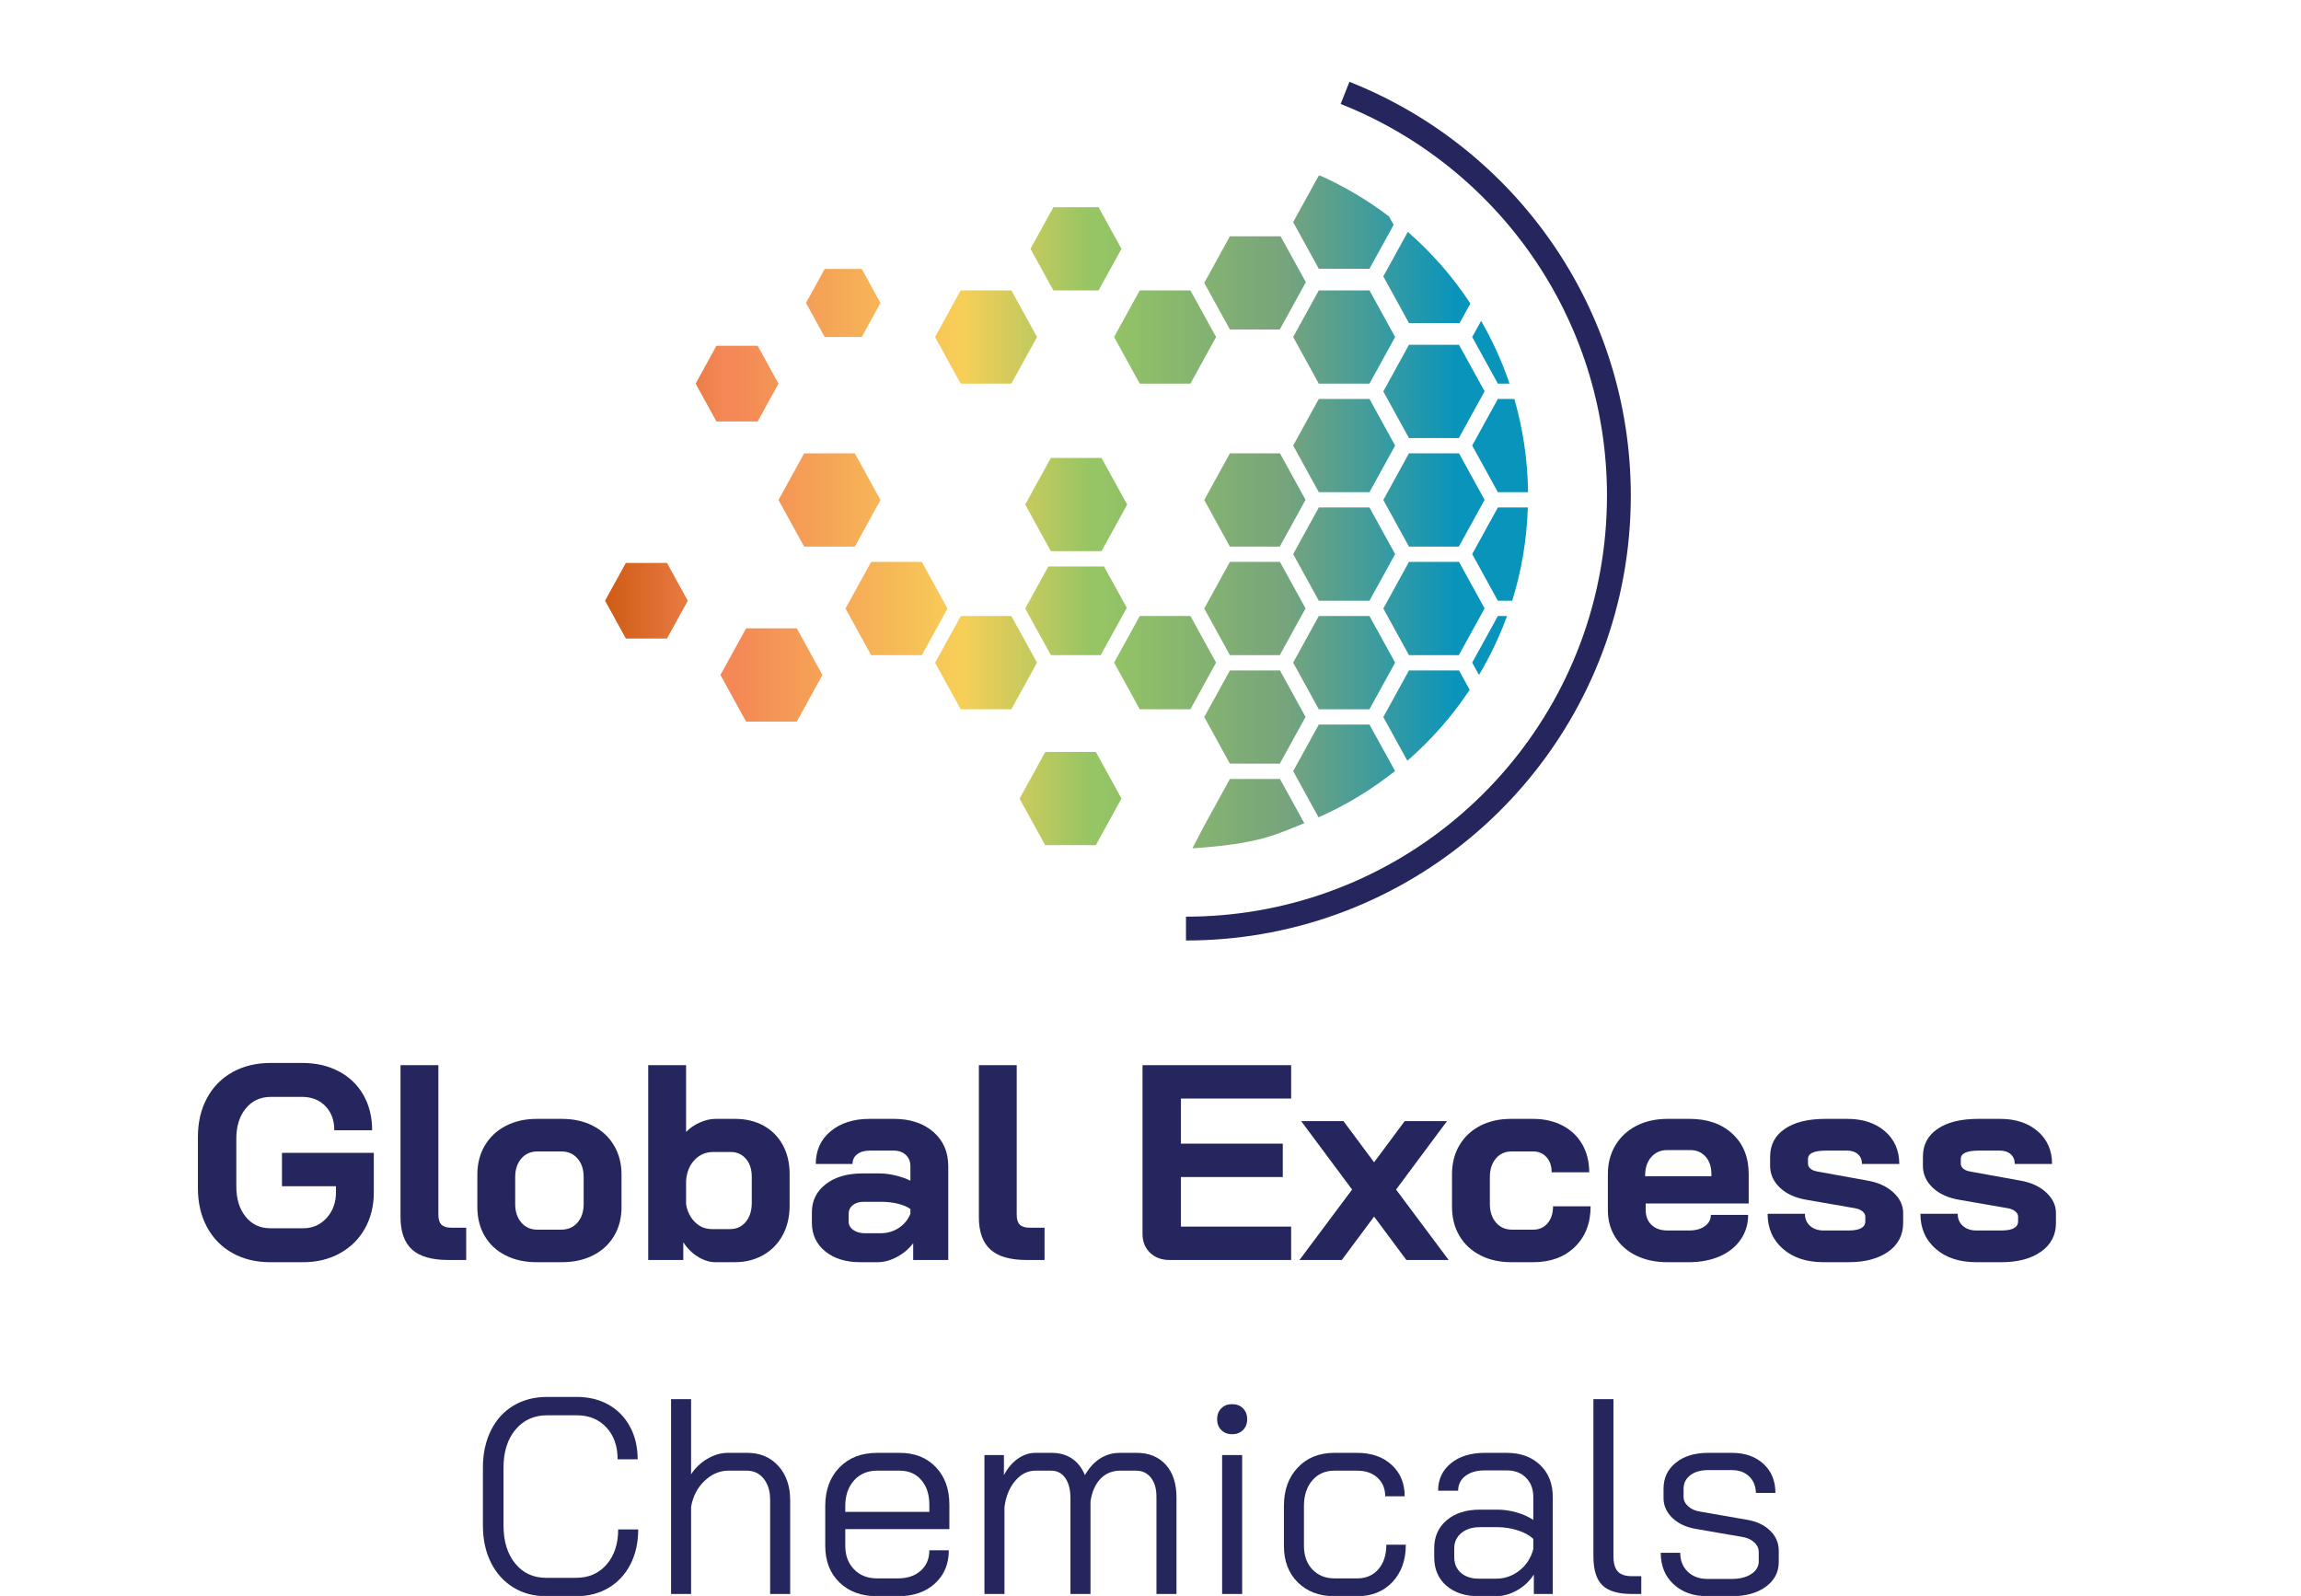 <?xml version="1.0" encoding="UTF-8" standalone="no"?>
<!-- Created with Inkscape (http://www.inkscape.org/) -->

<svg
   version="1.1"
   id="svg2"
   width="257.46"
   height="178.565"
   viewBox="0 0 257.46 178.565"
   sodipodi:docname="global excess chemicals.pdf"
   inkscape:export-filename="..\Desktop\portalChemiczny\LOGO_GEC.svg"
   inkscape:export-xdpi="96"
   inkscape:export-ydpi="96"
   xmlns:inkscape="http://www.inkscape.org/namespaces/inkscape"
   xmlns:sodipodi="http://sodipodi.sourceforge.net/DTD/sodipodi-0.dtd"
   xmlns="http://www.w3.org/2000/svg"
   xmlns:svg="http://www.w3.org/2000/svg">
  <defs
     id="defs6">
    <clipPath
       clipPathUnits="userSpaceOnUse"
       id="clipPath406">
      <path
         d="m 185.224,208.513 -2.152,-3.911 2.152,-3.914 h 4.254 l 2.027,3.684 -0.394,0.714 c -1.78,1.352 -3.718,2.503 -5.781,3.427 v 0 z m -22.279,-2.661 -1.922,-3.49 1.922,-3.491 h 3.794 l 1.922,3.491 -1.922,3.49 z m 27.694,-5.806 2.152,-3.914 h 4.255 l 0.901,1.641 c -1.472,2.236 -3.24,4.257 -5.249,6.015 v 0 z m -12.877,3.368 -2.154,-3.913 2.154,-3.911 h 4.189 l 2.184,3.97 -2.118,3.854 z m -34.011,-2.739 -1.573,-2.858 1.573,-2.858 h 3.108 l 1.573,2.858 -1.573,2.858 z m 41.473,-1.804 -2.152,-3.912 2.152,-3.913 h 4.254 l 2.152,3.913 -2.152,3.912 z m -15.03,0 -2.152,-3.912 2.152,-3.913 h 4.254 l 2.153,3.913 -2.153,3.912 z m -15.03,0 -2.153,-3.912 2.153,-3.913 h 4.254 l 2.154,3.913 -2.154,3.912 z m 42.937,-3.912 2.153,-3.913 h 0.982 c -0.626,1.845 -1.43,3.607 -2.389,5.268 v 0 z m -5.31,-0.655 -2.152,-3.913 2.152,-3.913 h 4.189 l 2.16,3.925 -2.146,3.901 z m -58.127,-0.079 -1.748,-3.179 1.748,-3.179 h 3.457 l 1.751,3.179 -1.751,3.179 z m 65.59,-4.465 -2.153,-3.912 2.153,-3.912 h 2.533 c -0.03,2.711 -0.429,5.334 -1.147,7.824 v 0 z m -15.03,0 -2.152,-3.912 2.152,-3.912 h 4.254 l 2.152,3.912 -2.152,3.912 z m 7.567,-4.567 -2.152,-3.912 2.152,-3.914 h 4.189 l 2.16,3.926 -2.146,3.9 z m -15.029,0 -2.154,-3.912 2.154,-3.914 h 4.189 l 2.159,3.926 -2.146,3.9 z m -35.738,0 -2.152,-3.912 2.152,-3.914 h 4.255 l 2.153,3.914 -2.153,3.912 z m 20.709,-0.384 -2.154,-3.913 2.154,-3.913 h 4.252 l 2.154,3.913 -2.154,3.913 z m 37.521,-4.159 -2.153,-3.912 2.153,-3.913 h 1.205 c 0.776,2.483 1.225,5.109 1.312,7.825 v 0 z m -15.03,0 -2.152,-3.912 2.152,-3.913 h 4.254 l 2.152,3.913 -2.152,3.912 z m 7.567,-4.568 -2.152,-3.913 2.152,-3.912 h 4.189 l 2.16,3.925 -2.146,3.9 z m -15.029,0 -2.154,-3.913 2.154,-3.912 h 4.188 l 2.16,3.925 -2.146,3.9 z m -30.113,0 -2.153,-3.913 2.153,-3.912 h 4.254 l 2.154,3.912 -2.154,3.913 z m -20.59,-0.084 -1.746,-3.174 1.746,-3.172 h 3.454 l 1.743,3.172 -1.743,3.174 z m 35.462,-0.3 -1.942,-3.529 2.154,-3.912 h 4.187 l 2.187,3.972 -1.91,3.469 z m 37.733,-4.159 -2.153,-3.911 0.57,-1.036 c 0.928,1.563 1.721,3.216 2.352,4.947 v 0 z m -15.03,0 -2.152,-3.911 2.152,-3.914 h 4.254 l 2.152,3.914 -2.152,3.911 z m -15.03,0 -2.152,-3.911 2.152,-3.914 h 4.254 l 2.153,3.914 -2.153,3.911 z m -15.018,0 -2.159,-3.923 2.147,-3.902 h 4.254 l 2.154,3.914 -2.154,3.911 z m -18.024,-1.035 -2.154,-3.912 2.154,-3.913 h 4.254 l 2.153,3.913 -2.153,3.912 z m 55.639,-3.532 -2.152,-3.913 2.019,-3.669 c 1.997,1.741 3.76,3.743 5.231,5.957 v 0 l -0.894,1.625 z m -15.029,0 -2.154,-3.913 2.154,-3.912 h 4.188 l 2.16,3.925 -2.146,3.9 z m 7.462,-4.543 -2.152,-3.911 2.129,-3.875 c 2.313,1.022 4.467,2.333 6.423,3.887 v 0 l -2.146,3.899 z m -22.958,-2.296 -2.159,-3.923 2.148,-3.901 h 4.252 l 2.154,3.912 -2.154,3.912 z m 15.496,-2.271 -2.154,-3.913 -0.993,-1.907 c 5.703,0.373 7.026,1.18 9.393,2.105 v 0 l -2.044,3.715 z"
         id="path404" />
    </clipPath>
    <linearGradient
       x1="0"
       y1="0"
       x2="1"
       y2="0"
       gradientUnits="userSpaceOnUse"
       gradientTransform="matrix(77.474,0,0,-77.474,125.313,180.277)"
       spreadMethod="pad"
       id="linearGradient430">
      <stop
         style="stop-opacity:1;stop-color:#ce5b14"
         offset="0"
         id="stop412" />
      <stop
         style="stop-opacity:1;stop-color:#f48856"
         offset="0.131"
         id="stop414" />
      <stop
         style="stop-opacity:1;stop-color:#f48856"
         offset="0.143"
         id="stop416" />
      <stop
         style="stop-opacity:1;stop-color:#f7cf57"
         offset="0.388"
         id="stop418" />
      <stop
         style="stop-opacity:1;stop-color:#95c564"
         offset="0.528"
         id="stop420" />
      <stop
         style="stop-opacity:1;stop-color:#95c564"
         offset="0.537"
         id="stop422" />
      <stop
         style="stop-opacity:1;stop-color:#77a47c"
         offset="0.736"
         id="stop424" />
      <stop
         style="stop-opacity:1;stop-color:#0994bc"
         offset="0.921"
         id="stop426" />
      <stop
         style="stop-opacity:1;stop-color:#0994bc"
         offset="1"
         id="stop428" />
    </linearGradient>
    <clipPath
       clipPathUnits="userSpaceOnUse"
       id="clipPath440">
      <path
         d="M 0,572.582 H 595.28 V 0 H 0 Z"
         id="path438" />
    </clipPath>
    <clipPath
       clipPathUnits="userSpaceOnUse"
       id="clipPath4132">
      <rect
         style="opacity:0.489;fill:#85b2f0;fill-opacity:1;stroke:#414141;stroke-width:0.705"
         id="rect4134"
         width="193.095"
         height="156.441"
         x="74.507"
         y="-230.473"
         transform="scale(1,-1)" />
    </clipPath>
  </defs>
  <sodipodi:namedview
     id="namedview4"
     pagecolor="#ffffff"
     bordercolor="#000000"
     borderopacity="0.25"
     inkscape:showpageshadow="2"
     inkscape:pageopacity="0.0"
     inkscape:pagecheckerboard="0"
     inkscape:deskcolor="#d1d1d1"
     showgrid="false" />
  <g
     id="g10"
     inkscape:groupmode="layer"
     inkscape:label="Page 1"
     transform="matrix(1.333,0,0,-1.333,-99.343,307.298)"
     clip-path="url(#clipPath4132)">
    <g
       id="g400"
       transform="translate(0,7.284)">
      <g
         id="g402"
         clip-path="url(#clipPath406)">
        <g
           id="g408">
          <g
             id="g410">
            <path
               d="m 185.224,208.513 -2.152,-3.911 2.152,-3.914 h 4.254 l 2.027,3.684 -0.394,0.714 c -1.78,1.352 -3.718,2.503 -5.781,3.427 v 0 z m -22.279,-2.661 -1.922,-3.49 1.922,-3.491 h 3.794 l 1.922,3.491 -1.922,3.49 z m 27.694,-5.806 2.152,-3.914 h 4.255 l 0.901,1.641 c -1.472,2.236 -3.24,4.257 -5.249,6.015 v 0 z m -12.877,3.368 -2.154,-3.913 2.154,-3.911 h 4.189 l 2.184,3.97 -2.118,3.854 z m -34.011,-2.739 -1.573,-2.858 1.573,-2.858 h 3.108 l 1.573,2.858 -1.573,2.858 z m 41.473,-1.804 -2.152,-3.912 2.152,-3.913 h 4.254 l 2.152,3.913 -2.152,3.912 z m -15.03,0 -2.152,-3.912 2.152,-3.913 h 4.254 l 2.153,3.913 -2.153,3.912 z m -15.03,0 -2.153,-3.912 2.153,-3.913 h 4.254 l 2.154,3.913 -2.154,3.912 z m 42.937,-3.912 2.153,-3.913 h 0.982 c -0.626,1.845 -1.43,3.607 -2.389,5.268 v 0 z m -5.31,-0.655 -2.152,-3.913 2.152,-3.913 h 4.189 l 2.16,3.925 -2.146,3.901 z m -58.127,-0.079 -1.748,-3.179 1.748,-3.179 h 3.457 l 1.751,3.179 -1.751,3.179 z m 65.59,-4.465 -2.153,-3.912 2.153,-3.912 h 2.533 c -0.03,2.711 -0.429,5.334 -1.147,7.824 v 0 z m -15.03,0 -2.152,-3.912 2.152,-3.912 h 4.254 l 2.152,3.912 -2.152,3.912 z m 7.567,-4.567 -2.152,-3.912 2.152,-3.914 h 4.189 l 2.16,3.926 -2.146,3.9 z m -15.029,0 -2.154,-3.912 2.154,-3.914 h 4.189 l 2.159,3.926 -2.146,3.9 z m -35.738,0 -2.152,-3.912 2.152,-3.914 h 4.255 l 2.153,3.914 -2.153,3.912 z m 20.709,-0.384 -2.154,-3.913 2.154,-3.913 h 4.252 l 2.154,3.913 -2.154,3.913 z m 37.521,-4.159 -2.153,-3.912 2.153,-3.913 h 1.205 c 0.776,2.483 1.225,5.109 1.312,7.825 v 0 z m -15.03,0 -2.152,-3.912 2.152,-3.913 h 4.254 l 2.152,3.913 -2.152,3.912 z m 7.567,-4.568 -2.152,-3.913 2.152,-3.912 h 4.189 l 2.16,3.925 -2.146,3.9 z m -15.029,0 -2.154,-3.913 2.154,-3.912 h 4.188 l 2.16,3.925 -2.146,3.9 z m -30.113,0 -2.153,-3.913 2.153,-3.912 h 4.254 l 2.154,3.912 -2.154,3.913 z m -20.59,-0.084 -1.746,-3.174 1.746,-3.172 h 3.454 l 1.743,3.172 -1.743,3.174 z m 35.462,-0.3 -1.942,-3.529 2.154,-3.912 h 4.187 l 2.187,3.972 -1.91,3.469 z m 37.733,-4.159 -2.153,-3.911 0.57,-1.036 c 0.928,1.563 1.721,3.216 2.352,4.947 v 0 z m -15.03,0 -2.152,-3.911 2.152,-3.914 h 4.254 l 2.152,3.914 -2.152,3.911 z m -15.03,0 -2.152,-3.911 2.152,-3.914 h 4.254 l 2.153,3.914 -2.153,3.911 z m -15.018,0 -2.159,-3.923 2.147,-3.902 h 4.254 l 2.154,3.914 -2.154,3.911 z m -18.024,-1.035 -2.154,-3.912 2.154,-3.913 h 4.254 l 2.153,3.913 -2.153,3.912 z m 55.639,-3.532 -2.152,-3.913 2.019,-3.669 c 1.997,1.741 3.76,3.743 5.231,5.957 v 0 l -0.894,1.625 z m -15.029,0 -2.154,-3.913 2.154,-3.912 h 4.188 l 2.16,3.925 -2.146,3.9 z m 7.462,-4.543 -2.152,-3.911 2.129,-3.875 c 2.313,1.022 4.467,2.333 6.423,3.887 v 0 l -2.146,3.899 z m -22.958,-2.296 -2.159,-3.923 2.148,-3.901 h 4.252 l 2.154,3.912 -2.154,3.912 z m 15.496,-2.271 -2.154,-3.913 -0.993,-1.907 c 5.703,0.373 7.026,1.18 9.393,2.105 v 0 l -2.044,3.715 z"
               style="fill:url(#linearGradient430);stroke:none"
               id="path432" />
          </g>
        </g>
      </g>
    </g>
    <g
       id="g434"
       transform="translate(0,7.284)">
      <g
         id="g436"
         clip-path="url(#clipPath440)">
        <g
           id="g442"
           transform="translate(94.035,118.071)">
          <path
             d="m 0,0 c -0.919,0.515 -1.631,1.241 -2.138,2.185 -0.506,0.941 -0.759,2.028 -0.759,3.258 v 4.299 c 0,1.23 0.253,2.317 0.759,3.259 0.507,0.941 1.223,1.67 2.15,2.185 0.926,0.513 1.997,0.77 3.212,0.77 h 2.617 c 1.168,0 2.196,-0.233 3.083,-0.701 0.888,-0.467 1.577,-1.129 2.068,-1.985 0.49,-0.857 0.736,-1.846 0.736,-2.967 H 8.551 c 0,0.841 -0.25,1.518 -0.748,2.032 -0.499,0.514 -1.153,0.771 -1.962,0.771 H 3.224 C 2.352,13.106 1.651,12.782 1.122,12.137 0.592,11.49 0.327,10.646 0.327,9.603 V 5.583 C 0.327,4.54 0.588,3.694 1.11,3.049 1.631,2.402 2.321,2.079 3.177,2.079 h 2.757 c 0.795,0 1.452,0.288 1.974,0.865 C 8.43,3.52 8.691,4.236 8.691,5.093 V 5.606 H 4.159 V 8.41 h 7.709 V 5.093 C 11.868,3.956 11.619,2.944 11.121,2.056 10.622,1.168 9.921,0.476 9.018,-0.023 8.114,-0.522 7.086,-0.771 5.934,-0.771 H 3.177 C 1.978,-0.771 0.919,-0.514 0,0"
             style="fill:#24265d;fill-opacity:1;fill-rule:nonzero;stroke:none"
             id="path444" />
        </g>
        <g
           id="g446"
           transform="translate(109.115,118.363)">
          <path
             d="M 0,0 C -0.646,0.584 -0.97,1.491 -0.97,2.722 V 15.478 H 2.208 V 2.908 C 2.208,2.535 2.293,2.262 2.464,2.091 2.636,1.92 2.908,1.834 3.282,1.834 h 1.261 v -2.71 H 3.048 C 1.662,-0.876 0.646,-0.584 0,0"
             style="fill:#24265d;fill-opacity:1;fill-rule:nonzero;stroke:none"
             id="path448" />
        </g>
        <g
           id="g450"
           transform="translate(121.626,120.033)">
          <path
             d="M 0,0 C 0.576,0 1.035,0.199 1.378,0.596 1.721,0.994 1.892,1.512 1.892,2.15 V 4.416 C 1.892,5.055 1.721,5.572 1.378,5.97 1.035,6.367 0.584,6.565 0.023,6.565 H -1.986 C -2.547,6.565 -2.999,6.367 -3.341,5.97 -3.684,5.572 -3.855,5.055 -3.855,4.416 V 2.15 c 0,-0.638 0.171,-1.156 0.514,-1.554 C -2.999,0.199 -2.555,0 -2.009,0 Z m -4.661,-2.16 c -0.756,0.381 -1.339,0.922 -1.752,1.623 -0.413,0.701 -0.619,1.511 -0.619,2.43 v 2.733 c 0,0.919 0.21,1.732 0.631,2.441 0.42,0.708 1.008,1.258 1.763,1.648 0.756,0.389 1.624,0.584 2.605,0.584 H 0.07 C 1.051,9.299 1.919,9.104 2.675,8.715 3.43,8.325 4.018,7.775 4.438,7.067 4.859,6.358 5.069,5.545 5.069,4.626 V 1.893 C 5.069,0.974 4.859,0.164 4.438,-0.537 4.018,-1.238 3.43,-1.779 2.675,-2.16 1.919,-2.543 1.043,-2.732 0.046,-2.732 h -2.102 c -0.981,0 -1.85,0.189 -2.605,0.572"
             style="fill:#24265d;fill-opacity:1;fill-rule:nonzero;stroke:none"
             id="path452" />
        </g>
        <g
           id="g454"
           transform="translate(135.806,120.08)">
          <path
             d="m 0,0 c 0.545,0 0.984,0.203 1.32,0.607 0.334,0.406 0.502,0.936 0.502,1.589 v 2.197 c 0,0.623 -0.163,1.125 -0.49,1.506 C 1.004,6.281 0.576,6.472 0.046,6.472 H -1.402 C -2.025,6.472 -2.547,6.254 -2.967,5.817 -3.388,5.381 -3.629,4.805 -3.691,4.089 V 2.08 C -3.583,1.457 -3.329,0.954 -2.932,0.572 -2.535,0.191 -2.064,0 -1.519,0 Z m -2.71,-2.313 c -0.499,0.312 -0.904,0.717 -1.215,1.215 v -1.495 h -2.944 v 16.354 h 3.178 V 8.154 c 0.311,0.326 0.696,0.592 1.156,0.794 0.459,0.202 0.899,0.304 1.32,0.304 H 0.42 C 1.323,9.252 2.122,9.061 2.815,8.68 3.508,8.297 4.045,7.756 4.427,7.056 4.808,6.355 4.999,5.545 4.999,4.626 V 1.963 C 4.999,1.028 4.804,0.203 4.415,-0.514 4.026,-1.23 3.48,-1.787 2.78,-2.184 2.079,-2.581 1.277,-2.779 0.374,-2.779 h -1.612 c -0.483,0 -0.974,0.155 -1.472,0.466"
             style="fill:#24265d;fill-opacity:1;fill-rule:nonzero;stroke:none"
             id="path456" />
        </g>
        <g
           id="g458"
           transform="translate(148.421,119.731)">
          <path
             d="M 0,0 C 0.576,0 1.09,0.147 1.542,0.443 1.994,0.739 2.321,1.137 2.523,1.635 V 2.032 C 2.274,2.219 1.928,2.367 1.484,2.477 1.04,2.585 0.568,2.64 0.07,2.64 H -1.401 C -1.775,2.64 -2.079,2.546 -2.313,2.359 -2.546,2.172 -2.663,1.923 -2.663,1.611 V 1.004 c 0,-0.296 0.128,-0.537 0.386,-0.725 C -2.021,0.094 -1.682,0 -1.261,0 Z m -4.625,-1.52 c -0.748,0.608 -1.122,1.411 -1.122,2.407 v 0.865 c 0,0.98 0.389,1.771 1.168,2.371 0.779,0.6 1.807,0.899 3.084,0.899 H -0.07 C 0.335,5.022 0.771,4.968 1.238,4.859 1.706,4.75 2.134,4.602 2.523,4.415 V 5.63 C 2.523,6.02 2.395,6.334 2.138,6.576 1.881,6.817 1.542,6.938 1.122,6.938 h -2.01 C -1.324,6.938 -1.674,6.836 -1.939,6.635 -2.204,6.432 -2.336,6.159 -2.336,5.816 H -5.42 c 0,1.137 0.417,2.053 1.25,2.746 0.833,0.692 1.927,1.04 3.282,1.04 h 2.01 c 1.37,0 2.476,-0.363 3.317,-1.086 C 5.28,7.791 5.701,6.829 5.701,5.63 V -2.243 H 2.757 v 1.401 C 2.383,-1.324 1.923,-1.71 1.378,-1.998 0.833,-2.285 0.296,-2.43 -0.233,-2.43 h -1.449 c -1.214,0 -2.196,0.303 -2.943,0.91"
             style="fill:#24265d;fill-opacity:1;fill-rule:nonzero;stroke:none"
             id="path460" />
        </g>
        <g
           id="g462"
           transform="translate(157.661,118.363)">
          <path
             d="M 0,0 C -0.646,0.584 -0.97,1.491 -0.97,2.722 V 15.478 H 2.208 V 2.908 C 2.208,2.535 2.293,2.262 2.464,2.091 2.636,1.92 2.908,1.834 3.282,1.834 h 1.261 v -2.71 H 3.048 C 1.662,-0.876 0.646,-0.584 0,0"
             style="fill:#24265d;fill-opacity:1;fill-rule:nonzero;stroke:none"
             id="path464" />
        </g>
        <g
           id="g466"
           transform="translate(171.058,118.095)">
          <path
             d="M 0,0 C -0.42,0.405 -0.631,0.935 -0.631,1.589 V 15.746 H 11.845 V 12.942 H 2.593 V 9.157 h 8.551 V 6.354 H 2.593 V 2.196 h 9.252 V -0.607 H 1.635 C 0.966,-0.607 0.42,-0.405 0,0"
             style="fill:#24265d;fill-opacity:1;fill-rule:nonzero;stroke:none"
             id="path468" />
        </g>
        <g
           id="g470"
           transform="translate(188.019,123.398)">
          <path
             d="m 0,0 -4.275,5.746 h 3.551 l 2.57,-3.457 2.57,3.457 h 3.55 L 3.691,0 8.106,-5.911 h -3.55 l -2.71,3.644 -2.71,-3.644 h -3.552 z"
             style="fill:#24265d;fill-opacity:1;fill-rule:nonzero;stroke:none"
             id="path472" />
        </g>
        <g
           id="g474"
           transform="translate(198.777,117.885)">
          <path
             d="m 0,0 c -0.755,0.389 -1.339,0.934 -1.752,1.635 -0.413,0.701 -0.619,1.511 -0.619,2.429 v 2.734 c 0,0.919 0.206,1.729 0.619,2.43 0.413,0.701 0.993,1.246 1.74,1.635 0.748,0.389 1.613,0.584 2.594,0.584 h 1.845 c 0.935,0 1.76,-0.187 2.477,-0.56 C 7.62,10.513 8.173,9.986 8.563,9.31 8.952,8.632 9.146,7.85 9.146,6.961 H 5.993 c 0,0.529 -0.145,0.955 -0.432,1.273 -0.289,0.32 -0.666,0.48 -1.134,0.48 H 2.628 C 2.083,8.714 1.643,8.516 1.309,8.118 0.973,7.721 0.806,7.203 0.806,6.564 V 4.299 C 0.806,3.66 0.978,3.143 1.32,2.744 1.663,2.348 2.106,2.148 2.652,2.148 h 1.799 c 0.498,0 0.899,0.18 1.203,0.539 0.304,0.358 0.455,0.833 0.455,1.424 H 9.263 C 9.263,2.693 8.823,1.557 7.943,0.701 7.063,-0.156 5.899,-0.584 4.451,-0.584 H 2.605 C 1.624,-0.584 0.755,-0.39 0,0"
             style="fill:#24265d;fill-opacity:1;fill-rule:nonzero;stroke:none"
             id="path476" />
        </g>
        <g
           id="g478"
           transform="translate(218.179,124.519)">
          <path
             d="M 0,0 V 0.187 C 0,0.794 -0.164,1.281 -0.491,1.646 -0.818,2.013 -1.254,2.195 -1.799,2.195 H -3.691 C -4.252,2.195 -4.704,2.001 -5.046,1.611 -5.389,1.223 -5.561,0.708 -5.561,0.07 V 0 Z m -6.296,-6.67 c -0.756,0.365 -1.344,0.879 -1.764,1.541 -0.42,0.662 -0.631,1.422 -0.631,2.278 v 3.014 c 0,0.919 0.211,1.73 0.631,2.43 0.42,0.701 1.008,1.246 1.764,1.636 0.755,0.388 1.623,0.584 2.605,0.584 h 1.869 c 1.495,0 2.694,-0.421 3.597,-1.262 C 2.678,2.709 3.13,1.588 3.13,0.187 v -2.476 h -8.644 v -0.562 c 0,-0.513 0.164,-0.926 0.491,-1.238 0.327,-0.311 0.771,-0.467 1.332,-0.467 h 1.822 c 0.545,0 0.985,0.12 1.32,0.363 0.335,0.24 0.502,0.556 0.502,0.945 h 3.13 c 0,-0.778 -0.21,-1.471 -0.63,-2.078 -0.421,-0.608 -1.009,-1.075 -1.764,-1.403 -0.756,-0.327 -1.624,-0.49 -2.605,-0.49 h -1.775 c -0.982,0 -1.85,0.184 -2.605,0.549"
             style="fill:#24265d;fill-opacity:1;fill-rule:nonzero;stroke:none"
             id="path480" />
        </g>
        <g
           id="g482"
           transform="translate(224.183,118.422)">
          <path
             d="M 0,0 C -0.856,0.748 -1.285,1.729 -1.285,2.943 H 1.846 C 1.846,2.523 1.99,2.184 2.278,1.928 2.566,1.67 2.944,1.542 3.411,1.542 h 2.103 c 0.934,0 1.401,0.257 1.401,0.771 V 2.71 c 0,0.155 -0.078,0.3 -0.233,0.433 C 6.526,3.274 6.315,3.364 6.051,3.41 L 2.009,4.111 c -0.95,0.157 -1.701,0.494 -2.254,1.017 -0.553,0.521 -0.83,1.133 -0.83,1.834 v 0.77 c 0,0.997 0.409,1.776 1.227,2.336 0.818,0.561 1.958,0.842 3.423,0.842 H 5.396 C 6.705,10.91 7.76,10.563 8.562,9.87 9.364,9.178 9.766,8.262 9.766,7.125 H 6.635 C 6.635,7.468 6.522,7.74 6.296,7.943 6.07,8.145 5.771,8.246 5.396,8.246 H 3.621 c -1.013,0 -1.518,-0.232 -1.518,-0.7 V 7.172 C 2.103,7 2.169,6.856 2.301,6.74 2.434,6.623 2.625,6.541 2.874,6.494 L 7.125,5.724 C 8.013,5.568 8.729,5.236 9.275,4.73 9.82,4.225 10.092,3.652 10.092,3.014 V 2.172 C 10.092,1.16 9.676,0.357 8.843,-0.234 8.009,-0.826 6.899,-1.121 5.514,-1.121 H 3.411 C 1.994,-1.121 0.856,-0.748 0,0"
             style="fill:#24265d;fill-opacity:1;fill-rule:nonzero;stroke:none"
             id="path484" />
        </g>
        <g
           id="g486"
           transform="translate(237.008,118.422)">
          <path
             d="M 0,0 C -0.856,0.748 -1.285,1.729 -1.285,2.943 H 1.846 C 1.846,2.523 1.99,2.184 2.278,1.928 2.566,1.67 2.944,1.542 3.411,1.542 h 2.103 c 0.934,0 1.401,0.257 1.401,0.771 V 2.71 c 0,0.155 -0.078,0.3 -0.233,0.433 C 6.526,3.274 6.315,3.364 6.051,3.41 L 2.009,4.111 c -0.95,0.157 -1.701,0.494 -2.254,1.017 -0.553,0.521 -0.83,1.133 -0.83,1.834 v 0.77 c 0,0.997 0.409,1.776 1.227,2.336 0.818,0.561 1.958,0.842 3.423,0.842 H 5.396 C 6.705,10.91 7.76,10.563 8.562,9.87 9.364,9.178 9.766,8.262 9.766,7.125 H 6.635 C 6.635,7.468 6.522,7.74 6.296,7.943 6.07,8.145 5.771,8.246 5.396,8.246 H 3.621 c -1.013,0 -1.518,-0.232 -1.518,-0.7 V 7.172 C 2.103,7 2.169,6.856 2.301,6.74 2.434,6.623 2.625,6.541 2.874,6.494 L 7.125,5.724 C 8.013,5.568 8.729,5.236 9.275,4.73 9.82,4.225 10.092,3.652 10.092,3.014 V 2.172 C 10.092,1.16 9.676,0.357 8.843,-0.234 8.009,-0.826 6.899,-1.121 5.514,-1.121 H 3.411 C 1.994,-1.121 0.856,-0.748 0,0"
             style="fill:#24265d;fill-opacity:1;fill-rule:nonzero;stroke:none"
             id="path488" />
        </g>
        <g
           id="g490"
           transform="translate(117.596,90.014)">
          <path
             d="m 0,0 c -0.802,0.498 -1.425,1.195 -1.869,2.091 -0.444,0.895 -0.666,1.928 -0.666,3.096 v 4.859 c 0,1.168 0.222,2.204 0.666,3.106 0.444,0.905 1.075,1.602 1.892,2.092 0.818,0.49 1.764,0.735 2.839,0.735 h 2.476 c 1.013,0 1.904,-0.217 2.675,-0.653 0.771,-0.437 1.37,-1.052 1.799,-1.846 0.428,-0.794 0.643,-1.706 0.643,-2.734 H 8.772 c 0,1.106 -0.315,1.998 -0.946,2.676 -0.631,0.678 -1.46,1.016 -2.488,1.016 H 2.862 c -1.106,0 -1.994,-0.401 -2.663,-1.204 -0.67,-0.802 -1.005,-1.865 -1.005,-3.188 V 5.187 c 0,-1.325 0.327,-2.388 0.981,-3.189 C 0.829,1.195 1.694,0.795 2.769,0.795 h 2.523 c 1.059,0 1.911,0.373 2.558,1.121 0.646,0.748 0.969,1.729 0.969,2.943 h 1.682 C 10.501,3.754 10.283,2.776 9.847,1.928 9.411,1.078 8.799,0.42 8.013,-0.047 7.227,-0.514 6.319,-0.748 5.292,-0.748 H 2.769 C 1.725,-0.748 0.802,-0.498 0,0"
             style="fill:#24265d;fill-opacity:1;fill-rule:nonzero;stroke:none"
             id="path492" />
        </g>
        <g
           id="g494"
           transform="translate(130.853,105.807)">
          <path
             d="M 0,0 H 1.682 V -6.309 C 2.04,-5.763 2.5,-5.326 3.061,-5 c 0.56,0.328 1.128,0.491 1.705,0.491 h 1.635 c 1.075,0 1.943,-0.366 2.605,-1.098 0.662,-0.733 0.993,-1.69 0.993,-2.873 v -7.874 H 8.317 v 7.92 c 0,0.716 -0.179,1.3 -0.537,1.752 -0.359,0.452 -0.834,0.678 -1.426,0.678 H 4.813 c -0.732,0 -1.398,-0.285 -1.998,-0.853 -0.6,-0.569 -0.977,-1.296 -1.133,-2.184 v -7.313 H 0 Z"
             style="fill:#24265d;fill-opacity:1;fill-rule:nonzero;stroke:none"
             id="path496" />
        </g>
        <g
           id="g498"
           transform="translate(152.533,96.345)">
          <path
             d="M 0,0 V 0.607 C 0,1.464 -0.226,2.153 -0.677,2.675 -1.129,3.196 -1.729,3.458 -2.476,3.458 H -4.392 C -5.186,3.458 -5.829,3.185 -6.319,2.64 -6.81,2.095 -7.055,1.378 -7.055,0.491 V 0 Z m -7.546,-5.922 c -0.794,0.771 -1.191,1.794 -1.191,3.071 v 3.342 c 0,1.339 0.397,2.418 1.191,3.236 0.795,0.817 1.846,1.226 3.154,1.226 h 1.916 c 1.246,0 2.25,-0.397 3.014,-1.192 C 1.3,2.968 1.682,1.916 1.682,0.607 v -2.055 h -8.737 v -1.403 c 0,-0.809 0.245,-1.467 0.736,-1.973 0.49,-0.507 1.133,-0.759 1.927,-0.759 h 1.776 c 0.778,0 1.409,0.213 1.892,0.643 0.483,0.427 0.724,1 0.724,1.716 h 1.636 c 0,-1.152 -0.39,-2.084 -1.169,-2.792 -0.779,-0.709 -1.806,-1.063 -3.083,-1.063 h -1.776 c -1.308,0 -2.359,0.387 -3.154,1.157"
             style="fill:#24265d;fill-opacity:1;fill-rule:nonzero;stroke:none"
             id="path500" />
        </g>
        <g
           id="g502"
           transform="translate(172.379,100.305)">
          <path
             d="m 0,0 c 0.6,-0.662 0.899,-1.576 0.899,-2.745 v -8.107 h -1.681 v 8.154 c 0,0.684 -0.156,1.222 -0.468,1.612 -0.312,0.389 -0.724,0.584 -1.238,0.584 h -1.331 c -0.67,0 -1.223,-0.227 -1.659,-0.678 -0.437,-0.452 -0.717,-1.09 -0.841,-1.916 v -7.756 h -1.682 v 8.014 c 0,0.732 -0.145,1.304 -0.433,1.717 -0.288,0.412 -0.681,0.619 -1.179,0.619 h -1.332 c -0.638,0 -1.2,-0.281 -1.682,-0.842 -0.483,-0.56 -0.787,-1.293 -0.911,-2.195 v -7.313 H -15.22 V 0.807 h 1.635 v -1.683 c 0.312,0.592 0.701,1.052 1.168,1.378 0.468,0.328 0.958,0.491 1.472,0.491 h 1.379 c 0.653,0 1.218,-0.16 1.693,-0.479 0.475,-0.319 0.837,-0.783 1.086,-1.39 0.359,0.622 0.787,1.09 1.286,1.401 0.498,0.312 1.043,0.468 1.635,0.468 h 1.425 C -1.413,0.993 -0.6,0.662 0,0"
             style="fill:#24265d;fill-opacity:1;fill-rule:nonzero;stroke:none"
             id="path504" />
        </g>
        <path
           d="m 177.109,101.111 h 1.682 V 89.453 h -1.682 z m -0.069,2.102 c -0.234,0.234 -0.351,0.537 -0.351,0.912 0,0.373 0.117,0.677 0.351,0.91 0.233,0.235 0.537,0.351 0.911,0.351 0.373,0 0.677,-0.116 0.911,-0.351 0.233,-0.233 0.35,-0.537 0.35,-0.91 0,-0.375 -0.117,-0.678 -0.35,-0.912 -0.234,-0.234 -0.538,-0.35 -0.911,-0.35 -0.374,0 -0.678,0.116 -0.911,0.35"
           style="fill:#24265d;fill-opacity:1;fill-rule:nonzero;stroke:none"
           id="path506" />
        <g
           id="g508"
           transform="translate(183.464,90.423)">
          <path
             d="m 0,0 c -0.779,0.771 -1.168,1.794 -1.168,3.071 v 3.342 c 0,1.339 0.389,2.418 1.168,3.235 0.778,0.818 1.799,1.227 3.06,1.227 H 4.976 C 6.175,10.875 7.141,10.54 7.873,9.87 8.604,9.2 8.971,8.32 8.971,7.23 H 7.335 C 7.335,7.868 7.121,8.387 6.693,8.784 6.265,9.181 5.692,9.38 4.976,9.38 H 3.06 C 2.297,9.38 1.682,9.106 1.215,8.562 0.748,8.017 0.514,7.3 0.514,6.413 V 3.071 C 0.514,2.246 0.751,1.585 1.226,1.086 1.701,0.587 2.32,0.339 3.083,0.339 h 1.916 c 0.732,0 1.32,0.257 1.764,0.77 0.444,0.515 0.666,1.2 0.666,2.056 H 9.064 C 9.064,1.872 8.69,0.829 7.943,0.034 7.195,-0.759 6.214,-1.157 4.999,-1.157 H 3.083 C 1.806,-1.157 0.778,-0.771 0,0"
             style="fill:#24265d;fill-opacity:1;fill-rule:nonzero;stroke:none"
             id="path510" />
        </g>
        <g
           id="g512"
           transform="translate(200.098,90.738)">
          <path
             d="M 0,0 C 0.732,0 1.386,0.225 1.962,0.678 2.539,1.129 2.928,1.729 3.131,2.477 V 3.34 C 2.819,3.637 2.387,3.874 1.834,4.053 1.281,4.232 0.716,4.322 0.14,4.322 H -1.355 C -1.994,4.322 -2.511,4.158 -2.908,3.831 -3.306,3.504 -3.504,3.076 -3.504,2.547 V 1.799 c 0,-0.545 0.187,-0.982 0.561,-1.309 C -2.57,0.163 -2.071,0 -1.448,0 Z m -4.17,-0.584 c -0.678,0.592 -1.016,1.386 -1.016,2.383 v 0.748 c 0,0.98 0.35,1.766 1.051,2.359 0.701,0.592 1.627,0.887 2.78,0.887 H 0.14 C 0.654,5.793 1.184,5.715 1.729,5.561 2.274,5.404 2.741,5.193 3.131,4.93 V 6.868 C 3.131,7.522 2.928,8.056 2.523,8.469 2.118,8.881 1.581,9.088 0.911,9.088 H -0.958 C -1.627,9.088 -2.165,8.932 -2.57,8.62 -2.975,8.309 -3.177,7.896 -3.177,7.383 h -1.682 c 0,0.949 0.358,1.717 1.074,2.301 0.717,0.584 1.659,0.876 2.827,0.876 h 1.869 c 1.152,0 2.083,-0.339 2.792,-1.017 C 4.412,8.865 4.766,7.974 4.766,6.868 V -1.285 H 3.177 V 0.35 C 2.819,-0.211 2.348,-0.654 1.764,-0.981 1.18,-1.309 0.576,-1.473 -0.046,-1.473 h -1.402 c -1.137,0 -2.045,0.297 -2.722,0.889"
             style="fill:#24265d;fill-opacity:1;fill-rule:nonzero;stroke:none"
             id="path514" />
        </g>
        <g
           id="g516"
           transform="translate(209.022,90.189)">
          <path
             d="M 0,0 C -0.499,0.49 -0.748,1.304 -0.748,2.441 V 15.617 H 0.935 V 2.441 C 0.935,1.849 1.055,1.42 1.297,1.156 1.538,0.891 1.931,0.759 2.477,0.759 H 3.271 V -0.736 H 2.477 C 1.324,-0.736 0.499,-0.491 0,0"
             style="fill:#24265d;fill-opacity:1;fill-rule:nonzero;stroke:none"
             id="path518" />
        </g>
        <g
           id="g520"
           transform="translate(215.002,90.272)">
          <path
             d="m 0,0 c -0.716,0.669 -1.075,1.549 -1.075,2.639 h 1.636 c 0,-0.655 0.21,-1.184 0.63,-1.588 C 1.612,0.646 2.165,0.443 2.85,0.443 h 2.033 c 0.669,0 1.215,0.136 1.635,0.409 0.42,0.273 0.631,0.627 0.631,1.063 V 2.709 C 7.149,3.005 7.032,3.266 6.798,3.492 6.565,3.717 6.261,3.869 5.887,3.947 L 1.846,4.648 c -0.81,0.141 -1.46,0.448 -1.951,0.923 -0.491,0.475 -0.736,1.032 -0.736,1.671 v 0.77 c 0,0.904 0.342,1.632 1.028,2.185 0.685,0.553 1.588,0.829 2.71,0.829 h 2.009 c 1.09,0 1.97,-0.307 2.64,-0.922 C 8.215,9.488 8.55,8.674 8.55,7.662 H 6.915 C 6.899,8.238 6.708,8.701 6.343,9.053 5.977,9.402 5.498,9.578 4.906,9.578 H 2.897 C 2.274,9.578 1.775,9.434 1.402,9.146 1.028,8.857 0.841,8.479 0.841,8.012 V 7.335 C 0.841,7.039 0.97,6.774 1.227,6.541 1.483,6.307 1.814,6.158 2.219,6.097 L 6.238,5.396 C 7.016,5.256 7.643,4.952 8.118,4.484 8.593,4.018 8.831,3.457 8.831,2.803 V 1.868 C 8.831,1.012 8.469,0.318 7.745,-0.211 7.021,-0.74 6.066,-1.006 4.883,-1.006 H 2.85 C 1.667,-1.006 0.716,-0.67 0,0"
             style="fill:#24265d;fill-opacity:1;fill-rule:nonzero;stroke:none"
             id="path522" />
        </g>
        <g
           id="g524"
           transform="translate(187.427,215.45)">
          <path
             d="m 0,0 c 13.462,-5.321 22.987,-18.451 22.987,-33.807 0,-17.985 -13.066,-32.917 -30.22,-35.824 -1.99,-0.338 -4.034,-0.514 -6.118,-0.514"
             style="fill:none;stroke:#24265d;stroke-width:2;stroke-linecap:butt;stroke-linejoin:miter;stroke-miterlimit:4;stroke-dasharray:none;stroke-opacity:1"
             id="path526" />
        </g>
      </g>
    </g>
  </g>
</svg>
